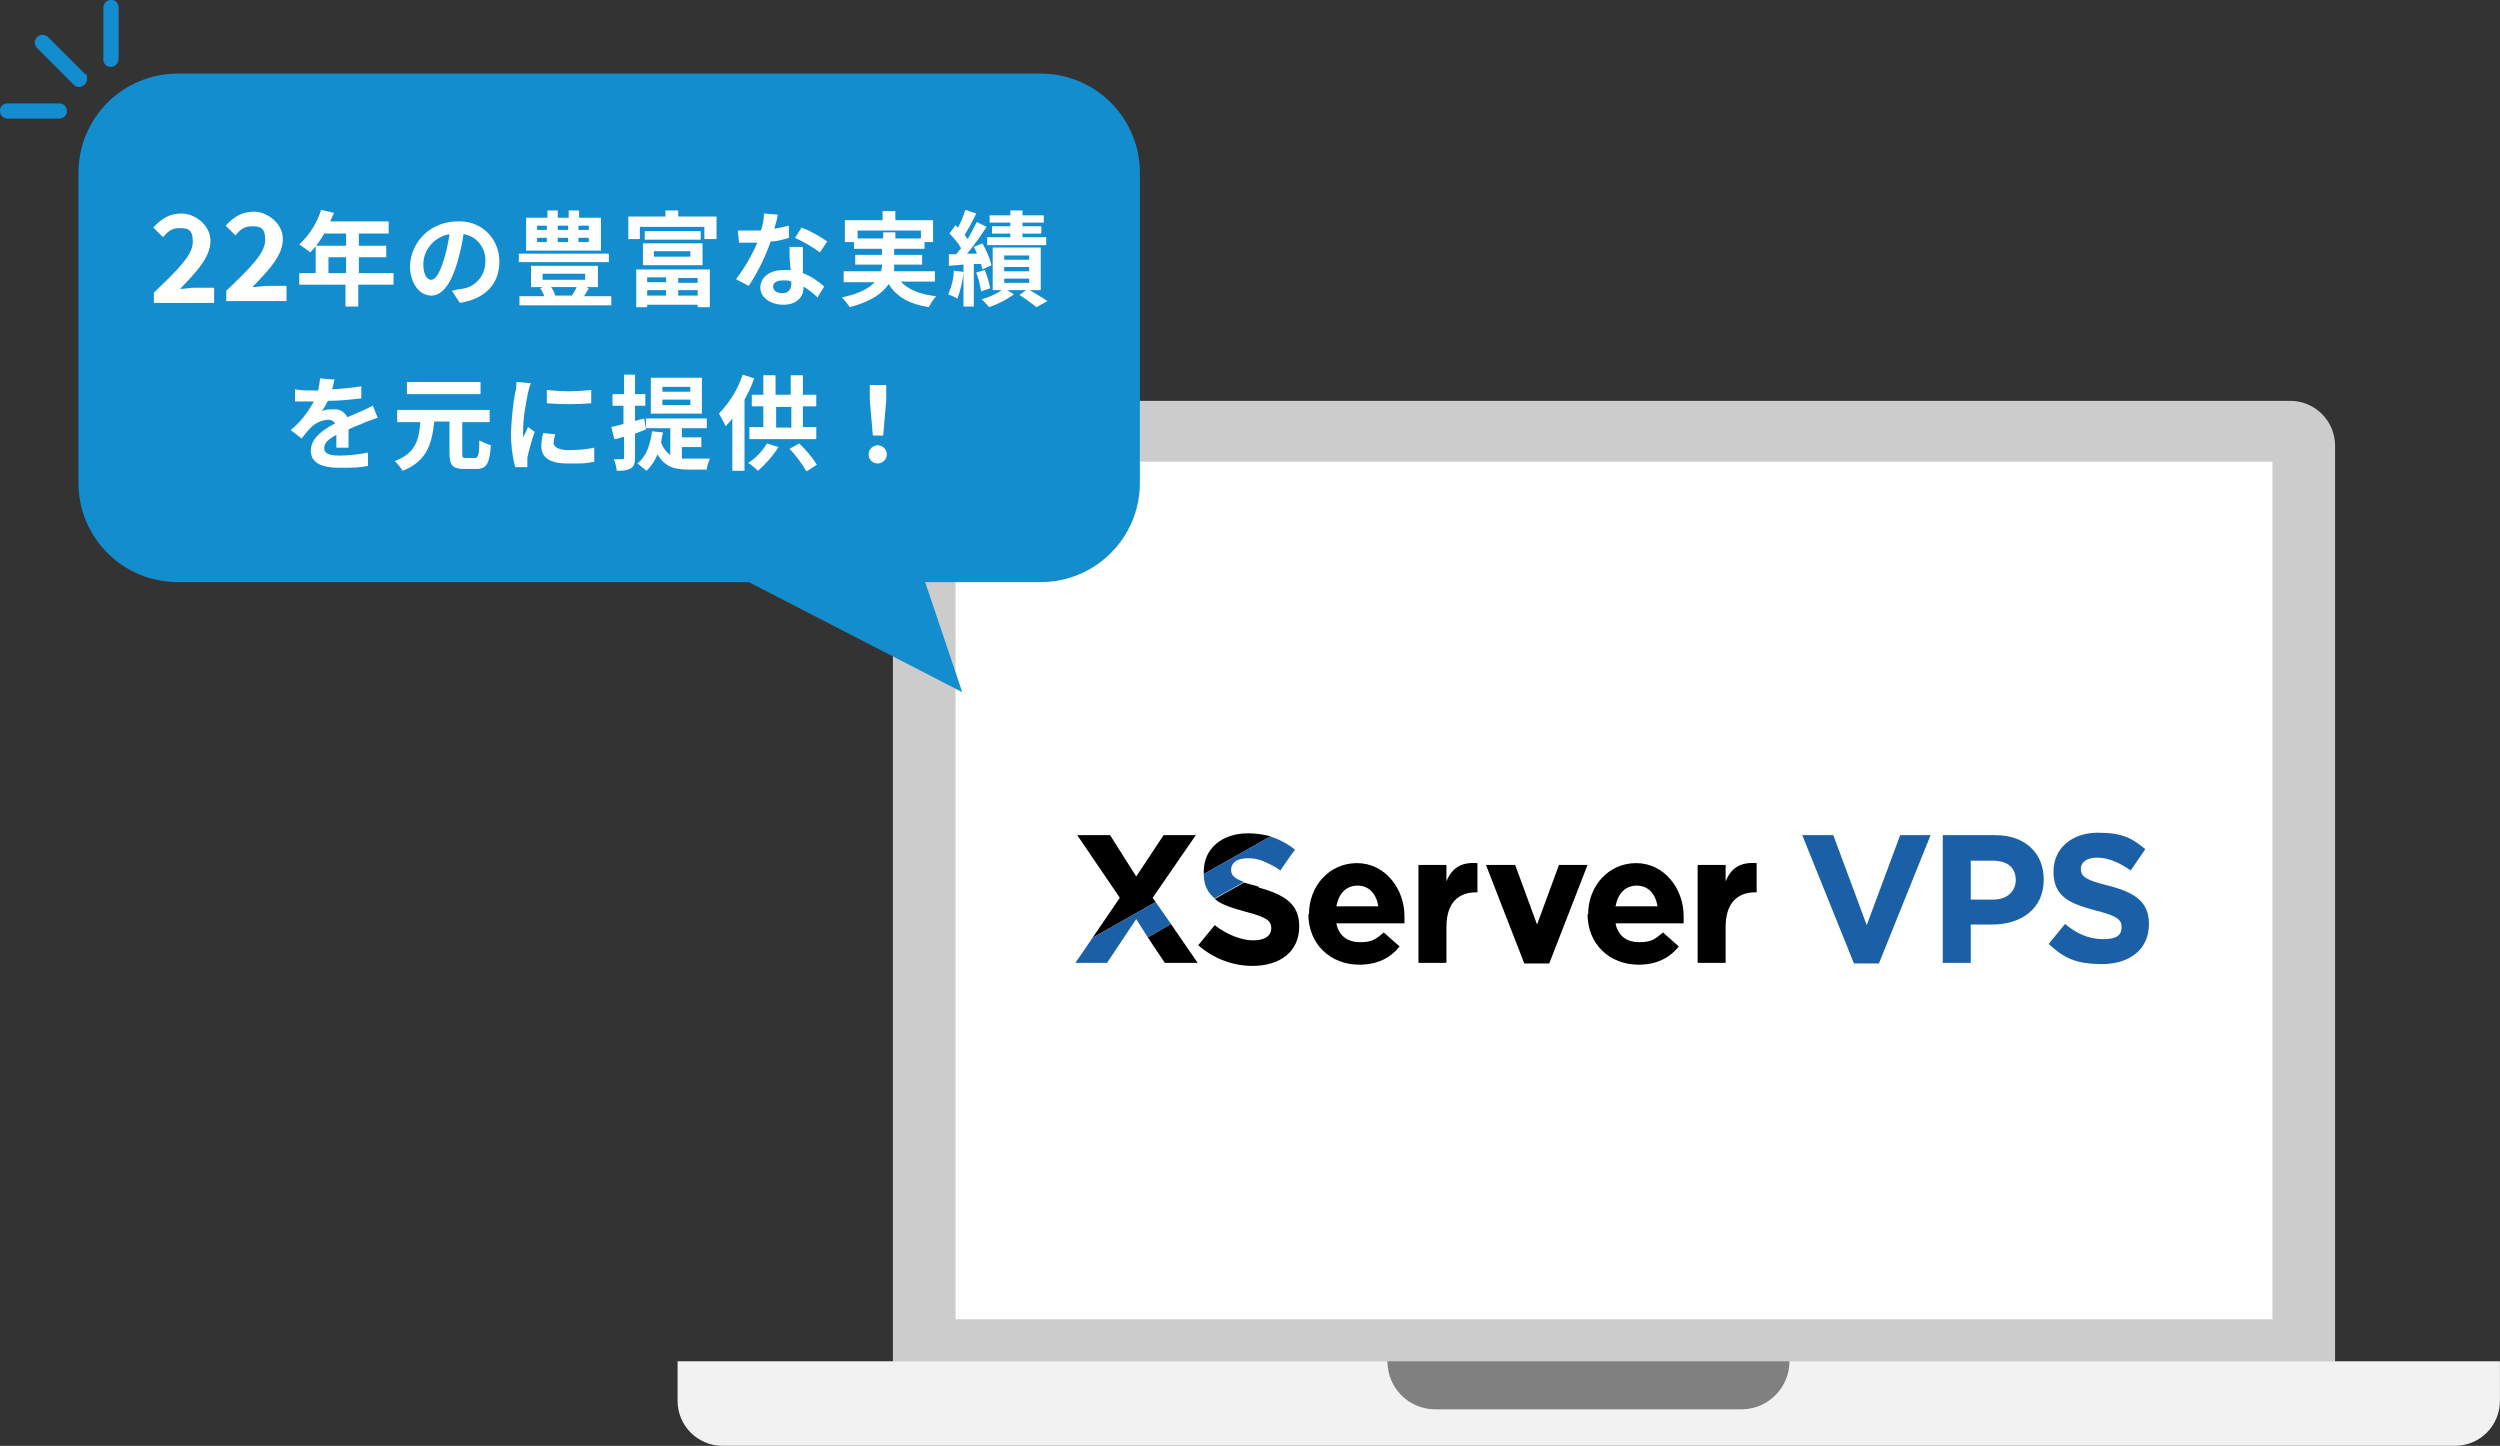 <?xml version="1.0" encoding="UTF-8"?>
<svg xmlns="http://www.w3.org/2000/svg" id="uuid-fbf4fd0d-cf9a-4431-a507-a337cbcc8f71" data-name="レイヤー_2" width="411.011" height="237.711" viewBox="0 0 411.011 237.711">
  <rect x="0" y="0" width="411.011" height="237.711" fill="#333333" stroke="none"/>
  <defs>
    <style>
      .cls-1 {
        fill: #148dce;
      }

      .cls-2 {
        fill: #fff;
      }

      .cls-3 {
        fill: #f2f2f2;
      }

      .cls-4 {
        fill: #ccc;
      }

      .cls-5 {
        fill: gray;
      }

      .cls-6 {
        fill: #1b5fa6;
      }
    </style>
  </defs>
  <!-- Generator: Adobe Illustrator 28.7.2, SVG Export Plug-In . SVG Version: 1.2.0 Build 154)  -->
  <g>
    <g id="uuid-fbf4fd0d-cf9a-4431-a507-a337cbcc8f71">
      <g id="uuid-edfa7cb4-d79f-47fa-a1bc-9b0c3de943f0">
        <g>
          <g>
            <g>
              <path class="cls-4" d="M154.2,65.9h222.3c4.1,0,7.4,3.3,7.4,7.4h0v150.6h-237.1V73.2c0-4,3.3-7.3,7.4-7.3Z"/>
              <path class="cls-3" d="M111.5,223.8h299.5v6.5c0,4.1-3.3,7.4-7.4,7.4H118.8c-4.1,0-7.4-3.3-7.4-7.4v-6.5h0,0Z"/>
              <path class="cls-5" d="M286.3,231.7h-50.3c-4.4,0-7.9-3.5-7.9-7.9h66.1c0,4.3-3.5,7.9-7.9,7.9h0Z"/>
              <rect class="cls-2" x="157.1" y="75.9" width="216.5" height="141"/>
              <path class="cls-1" d="M187.4,28.4v51c0,9-7.3,16.3-16.3,16.3h-19l6.1,18.1-35.1-18.1H29.2c-9,0-16.3-7.3-16.3-16.3h0V28.4c0-9,7.3-16.3,16.3-16.3h141.9c9,0,16.3,7.3,16.3,16.3Z"/>
              <path class="cls-1" d="M13,14.3c.7,0,1.3-.6,1.3-1.3s0-.7-.4-.9l-6-6c-.5-.5-1.3-.5-1.8,0s-.5,1.3,0,1.8l6,6c.3.3.6.4.9.4Z"/>
              <path class="cls-1" d="M1.2,19.5h8.5c.7,0,1.3-.5,1.3-1.2s-.5-1.3-1.2-1.3H1.2c-.7,0-1.3.6-1.2,1.3,0,.6.6,1.2,1.2,1.2Z"/>
              <path class="cls-1" d="M18.2,11c.7,0,1.3-.6,1.3-1.3V1.2c0-.7-.6-1.3-1.3-1.2-.7,0-1.2.6-1.2,1.2v8.5c-.1.7.5,1.3,1.2,1.3Z"/>
              <g>
                <g>
                  <path class="cls-6" d="M296.3,137.3h5.1l5.5,14.8,5.5-14.8h5l-8.5,21.1h-4.1l-8.5-21.1Z"/>
                  <path class="cls-6" d="M319.4,137.3h8.6c5,0,8,3,8,7.3h0c0,4.9-3.8,7.4-8.5,7.4h-3.5v6.3h-4.6v-21ZM327.7,147.9c2.3,0,3.7-1.4,3.7-3.2h0c0-2.1-1.4-3.2-3.8-3.2h-3.6v6.4h3.7Z"/>
                  <path class="cls-6" d="M336.8,155.2l2.7-3.3c1.9,1.6,3.9,2.5,6.3,2.5s3-.8,3-2h0c0-1.2-.7-1.8-4.2-2.7-4.2-1.1-7-2.2-7-6.4h0c0-3.9,3.1-6.4,7.3-6.4s5.7,1,7.8,2.7l-2.4,3.5c-1.9-1.3-3.7-2.1-5.5-2.1s-2.7.8-2.7,1.8h0c0,1.4.9,1.9,4.5,2.8,4.3,1.1,6.7,2.6,6.7,6.3h0c0,4.2-3.2,6.6-7.7,6.6s-6.4-1.1-8.9-3.4Z"/>
                </g>
                <g>
                  <path d="M215.2,150.3h0c0-4.6,3.3-8.4,7.9-8.4s7.8,4.2,7.8,8.7,0,.8,0,1.2h-11.2c.4,2.1,1.9,3.1,3.9,3.1s2.6-.5,3.9-1.6l2.6,2.3c-1.5,1.9-3.7,3-6.6,3-4.8,0-8.4-3.4-8.4-8.3h0ZM226.6,149c-.3-2-1.5-3.4-3.4-3.4s-3.1,1.3-3.5,3.4h6.9Z"/>
                  <path d="M233.2,142.2h4.6v2.7c.9-2.2,2.4-3.2,5.1-3v4.8h-.2c-3,0-4.9,1.8-4.9,5.7v5.9h-4.6v-16.1Z"/>
                  <path d="M244.3,142.2h4.8l3.6,9.8,3.6-9.8h4.7l-6.3,16.2h-4.1l-6.3-16.2h0Z"/>
                  <path d="M261.1,150.3h0c0-4.6,3.3-8.4,7.9-8.4s7.8,4.2,7.8,8.7,0,.8,0,1.2h-11.2c.4,2.1,1.9,3.1,3.9,3.1s2.6-.5,3.9-1.6l2.6,2.3c-1.5,1.9-3.7,3-6.6,3-4.8,0-8.4-3.4-8.4-8.3h0ZM272.5,149c-.3-2-1.5-3.4-3.4-3.4s-3.1,1.3-3.5,3.4h6.9Z"/>
                  <path d="M279.1,142.2h4.6v2.7c.9-2.2,2.4-3.2,5.1-3v4.8h-.2c-3,0-4.9,1.8-4.9,5.7v5.9h-4.6v-16.1Z"/>
                  <g>
                    <path d="M205.2,137c-4.3,0-7.3,2.5-7.3,6.3h0c0,.2,0,.3,0,.4l11-6.2c-1.1-.3-2.4-.5-3.7-.5Z"/>
                    <path d="M207,145.8c-1-.3-1.8-.5-2.5-.7l-4.8,2.7c1.2,1,3,1.5,5.1,2.1,3.5.9,4.2,1.5,4.2,2.7h0c0,1.3-1.1,2-3,2s-4.4-1-6.3-2.5l-2.7,3.3c2.5,2.2,5.7,3.4,8.9,3.4,4.5,0,7.7-2.3,7.7-6.5h0c0-3.7-2.4-5.2-6.7-6.4Z"/>
                    <polygon points="191.5 158.3 196.9 158.3 192.5 151.9 188.7 154.1 191.5 158.3"/>
                    <polygon points="189.5 147.6 196.6 137.3 191.3 137.3 186.8 144.1 182.5 137.3 177.1 137.3 184.1 147.6 179.6 154.2 190 148.3 189.5 147.6"/>
                  </g>
                  <path class="cls-6" d="M208.9,137.5l-11,6.2c0,1.9.7,3.1,1.8,4l4.8-2.7c-1.6-.6-2.1-1.1-2.1-2h0c0-1.1.9-1.9,2.7-1.9s2.7.5,4.1,1.2c.4.2.9.5,1.3.8l1.8-2.6.6-.8c-1.2-1-2.6-1.7-4.1-2.2h0Z"/>
                  <polygon class="cls-6" points="190 148.3 179.6 154.2 176.8 158.3 182 158.3 186.8 151.1 188.7 154.1 192.5 151.9 190 148.3"/>
                </g>
              </g>
            </g>
            <path class="cls-2" d="M54,44.9v-2.6h2.9v2.6h-2.9ZM64.8,44.9h-5.8v-2.6h4.5v-1.9h-4.5v-2h4.9v-2h-9.6c.2-.5.4-.9.6-1.4l-2.1-.5c-.7,2.2-1.9,4.1-3.6,5.7.6.4,1.2.8,1.8,1.3.9-.9,1.7-2,2.3-3.1h3.6v2h-5v4.5h-2.7v1.9h7.6v3.6h2.1v-3.6h5.8v-1.9s.1,0,.1,0ZM82.1,43c0-3.6-2.7-6.5-6.3-6.6h-.6c-4.2,0-7.6,3.1-7.8,7.3,0,2.9,1.6,4.9,3.5,4.9s3.3-2.1,4.3-5.5c.4-1.5.8-3,1-4.6,2.2.3,3.7,2.3,3.6,4.5,0,2.3-1.6,4.2-3.9,4.5-.5,0-1,.2-1.6.3l1.3,2c4.3-.7,6.5-3.2,6.5-6.8h0ZM69.6,43.4c0-2.4,1.9-4.5,4.3-4.9-.2,1.4-.5,2.8-.9,4.1-.7,2.3-1.4,3.4-2.1,3.4s-1.3-.8-1.3-2.6h0ZM96.8,37.8h-1.7v-.7h1.7v.7ZM96.8,39.8h-1.7v-.7h1.7v.7ZM88.3,39.1h1.6v.7h-1.6v-.7ZM88.3,37.1h1.6v.7h-1.6v-.7ZM93.4,39.1v.7h-1.7v-.7h1.7ZM93.4,37.1v.7h-1.7v-.7h1.7ZM98.8,35.8h-3.6v-1.2h-1.7v1.2h-1.8v-1.2h-1.7v1.2h-3.5v5.4h12.3s0-5.4,0-5.4ZM100.1,41.7h-14.8v1.4h14.8v-1.4ZM94.8,47.2c-.2.5-.5,1-.8,1.4h.2c0,0-3.3,0-3.3,0h.4c-.2-.6-.4-1-.7-1.4h4.2,0q0-.1,0-.1ZM89.2,45h7v1h-7v-1ZM96,48.7c.3-.4.5-.8.8-1.3l-.4-.2h1.9v-3.5h-11v3.5h2l-.5.2c.3.4.5.8.7,1.3h-4.1v1.5h15.1v-1.5h-4.5ZM109.5,45.6v.8h-3.1v-.8h3.1ZM114.7,46.5h-3.2v-.8h3.2v.8ZM111.5,48.6v-.9h3.2v.9h-3.2ZM106.4,48.6v-.9h3.1v.9h-3.1ZM104.5,50.5h1.9v-.4h8.3v.4h2v-6.2h-12.1v6.2h-.1,0ZM107.5,41.3h6v.9h-6v-.9ZM105.7,43.6h9.8v-3.6h-9.8v3.6ZM106,38v1.4h9.2v-1.4h-9.2ZM111.5,35.6v-1h-2.1v1h-6.1v3.7h1.9v-2h10.6v2h2v-3.7h-6.3,0ZM127.9,35.3l-2.3-.2c0,1-.2,1.9-.5,2.8-.5,0-1,0-1.5,0-.8,0-1.5,0-2.3,0l.2,2c.7,0,1.4,0,2.1,0h.9c-.9,2.1-2.1,4.2-3.5,6l2.1,1.1c1.5-2.3,2.7-4.7,3.6-7.3,1,0,2-.3,3-.6v-2c-.9.2-1.6.4-2.4.5.3-1,.5-1.8.6-2.4h0ZM127.1,47.1c0-.6.6-1,1.6-1s.9,0,1.4.2v.3c0,.9-.4,1.6-1.5,1.6-1,0-1.5-.5-1.5-1.1ZM131.9,40.6h-2.1c0,1,0,2.5.2,3.8-.4,0-.8,0-1.2,0-2.4,0-3.8,1.3-3.8,2.9s1.7,2.8,3.8,2.8,3.3-1.2,3.3-2.8v-.2c.8.5,1.6,1.1,2.3,1.8l1.1-1.8c-1-.9-2.2-1.7-3.5-2.2,0-.9,0-1.7,0-2.2v-2h0ZM134.8,41.5l1.2-1.8c-1.3-.9-2.7-1.7-4.2-2.3l-1.1,1.7c1.5.7,2.9,1.5,4.1,2.4h0ZM141,39.2v-1.3h10.4v1.3h-4.2v-1h-2v1h-4.2ZM153.7,46.3v-1.7h-6.7c0-.4,0-.7,0-1.1h4.6v-1.6h-4.6v-1h5v-1.1h1.4v-3.6h-6.2v-1.5h-2.1v1.5h-6.2v3.6h1.5v1.1h4.6v1h-4.4v1.6h4.4c0,.4,0,.7-.2,1.1h-6.1v1.8h5.1c-.9,1-2.6,1.9-5.4,2.5.5.5.9,1,1.3,1.6,3.5-.9,5.4-2.3,6.4-3.8,1.3,2.1,3.4,3.3,6.6,3.8.3-.6.7-1.2,1.2-1.8-2.7-.3-4.6-1.1-5.8-2.4h5.5s0,0,0,0ZM166.1,37.2h-3v1.2h3v.6h-3.8v1.3h9.7v-1.3h-3.9v-.6h3.1v-1.2h-3.1v-.6h3.5v-1.2h-3.5v-.8h-2v.8h-3.4v1.2h3.4v.6ZM156.8,44.5c0,1.4-.4,2.7-.9,3.9.5.2,1,.4,1.5.7.5-1.4.9-2.9,1-4.4l-1.6-.2ZM161.3,43.4c0,.3.2.6.2.9l1.5-.7c-.3-1.2-.8-2.4-1.5-3.6l-1.4.6c.2.4.4.7.5,1.1h-1.6c1.1-1.3,2.2-2.9,3.2-4.4l-1.6-.8c-.5.9-1,1.9-1.5,2.8-.2-.2-.4-.5-.5-.7.7-1.1,1.3-2.3,1.9-3.5l-1.8-.6c-.3,1-.7,2-1.2,2.9,0,0-.3-.2-.4-.4l-1,1.4c.7.7,1.4,1.5,1.9,2.4-.3.4-.5.7-.8,1h-1.2c0,0,0,1.9,0,1.9l2.4-.2v6.9h1.7v-7s1.1,0,1.1,0ZM160.5,44.8c.4,1,.6,2,.8,3.1l1.5-.5c-.2-1-.5-2-.9-3l-1.4.4ZM165.1,45.8h4.1v.7h-4.1v-.7ZM165.1,43.9h4.1v.7h-4.1v-.7ZM165.1,42h4.1v.7h-4.1v-.7ZM171.1,47.7v-7h-7.9v7h1.5c-1,.7-2.2,1.2-3.3,1.5.4.4.9.9,1.2,1.3,1.5-.5,2.8-1.2,4.1-2.1l-1.1-.7h3.1l-1.1.8c1,.6,1.9,1.3,2.8,2l1.8-1c-.7-.5-1.9-1.2-2.9-1.8,0,0,1.8,0,1.8,0ZM54.8,62.4l-2.2-.2c0,.7-.2,1.3-.3,2h-.8c-1,0-2,0-3-.2v2c.9,0,2.2,0,2.9,0h.2c-1,1.8-2.2,3.4-3.8,4.7l1.8,1.4c.5-.7,1-1.3,1.6-1.9.7-.7,1.7-1.1,2.7-1.2.5,0,.9.2,1.2.6-1.9,1-4,2.4-4,4.5s2,2.8,4.6,2.8,3.2,0,4.8-.3v-2.2c-1.5.3-3.1.5-4.7.5s-2.5-.3-2.5-1.2.7-1.5,2-2.2c0,.7,0,1.6,0,2.1h2c0-.8,0-2,0-3,1-.5,2-.8,2.8-1.2.6-.2,1.5-.6,2-.7l-.8-2c-.6.3-1.2.6-1.9.9-.7.3-1.4.6-2.3,1-.4-.9-1.3-1.4-2.3-1.3-.7,0-1.3,0-1.9.3.4-.5.7-1.1,1-1.7,1.9,0,3.7-.2,5.5-.4v-2c-1.6.3-3.2.4-4.8.5.2-.6.3-1.2.4-1.7h0ZM79,62.8h-12.1v2h12.1v-2ZM76.7,75.3c-.6,0-.7,0-.7-.7v-5.2h4.5v-2h-15.2v2h3.8c-.2,2.8-.7,5.1-4.2,6.4.5.5.9,1,1.3,1.6,4.1-1.6,4.8-4.6,5.2-8.1h2.5v5.2c0,2,.5,2.6,2.4,2.6h2c1.7,0,2.2-.9,2.4-3.9-.7-.2-1.3-.5-1.9-.8,0,2.4-.2,2.9-.7,2.9,0,0-1.4,0-1.4,0ZM89.9,64.1v2.2c2.4.2,4.9.2,7.3,0v-2.2c-2.4.3-4.9.3-7.3,0ZM91.3,71.4l-2-.2c-.2.7-.3,1.5-.3,2.2,0,1.8,1.4,2.8,4.3,2.8s2.9,0,4.4-.3v-2.3c-1.4.3-2.8.4-4.3.4s-2.4-.5-2.4-1.2c.1-.5.1-1,.3-1.4ZM87.3,63l-2.4-.2c0,.5,0,1.2-.2,1.7-.4,2.2-.6,4.5-.7,6.7,0,1.9.2,3.7.7,5.6h2v-.8c0-.3,0-.5,0-.8.2-.9.7-2.8,1.2-4.2l-1.1-.8c-.2.6-.5,1.2-.8,1.7,0-.4,0-.7,0-1.1,0-2.1.4-4.2.8-6.2.1-.4.3-1.3.5-1.6h0ZM113.5,64.4h-4.6v-.8h4.6v.8ZM113.5,66.6h-4.6v-.9h4.6v.9ZM115.4,62.1h-8.4v5.9h8.4v-5.9ZM106.2,70.6l-.3-1.8-1.5.4v-2.5h1.7v-1.9h-1.7v-3.2h-1.8v3.2h-1.9v1.9h1.8v3c-.8.2-1.4.4-2,.5l.5,2c.5,0,1-.3,1.6-.4v3.4c0,.2,0,.3-.3.3h-1.4c.3.6.4,1.2.5,1.9.8,0,1.6,0,2.3-.4.5-.3.7-.8.7-1.7v-4l1.8-.7h0ZM112.1,73.5h3.2v-1.6h-3.2v-1.5h4.1v-1.6h-10v1.6h4v4.4c-.7-.5-1.2-1.2-1.5-2,0-.6.2-1.1.3-1.7l-1.8-.2c-.3,2.3-1,4.2-2.4,5.3.5.4,1,.8,1.5,1.2.8-.8,1.4-1.7,1.8-2.7,1.2,2.1,2.9,2.5,5.1,2.5h3c0-.6.3-1.2.5-1.8h-3.4c-.4,0-.8,0-1.2,0v-1.8s0,0,0,0ZM122.1,61.6c-.8,2.4-2.1,4.5-3.9,6.4.4.7.8,1.4,1.1,2.1.4-.4.7-.8,1.1-1.3v8.6h2v-11.7c.6-1.1,1.2-2.3,1.6-3.5l-1.9-.6h0ZM126.1,72.9c-.8,1.3-1.8,2.4-3.1,3.2.6.4,1.1.8,1.6,1.3,1.3-1.1,2.5-2.5,3.4-3.9l-1.9-.6ZM129.8,73.8c1.1,1.1,2,2.4,2.8,3.7l1.7-1.1c-.8-1.3-1.8-2.4-2.9-3.5,0,0-1.6.9-1.6.9ZM127.6,66.9h2.5v3.4h-2.5s0-3.4,0-3.4ZM132,70.2v-3.4h2.2v-1.9h-2.2v-3.2h-2v3.2h-2.5v-3.2h-2v3.2h-1.9v1.9h1.9v3.4h-2.3v2h11v-2h-2.2ZM143.5,71.6h1.7l.5-5.8v-2.5c0,0-2.7,0-2.7,0v2.5c0,0,.5,5.8.5,5.8ZM144.3,76.2c.8,0,1.5-.7,1.5-1.5s-.7-1.5-1.5-1.5-1.5.7-1.5,1.5.6,1.5,1.5,1.5h0Z"/>
          </g>
          <g>
            <path class="cls-2" d="M25.3,48.1c3.9-3.7,6.4-6.2,6.4-8.3s-.8-2.3-2.2-2.3-2,.7-2.7,1.5l-1.6-1.6c1.4-1.5,2.7-2.3,4.7-2.3s4.7,1.8,4.7,4.5-2.3,5.1-5,7.9c.7,0,1.7-.2,2.4-.2h3.2v2.5h-9.9s0-1.7,0-1.7Z"/>
            <path class="cls-2" d="M37.2,47.8c3.9-3.7,6.4-6.2,6.4-8.3s-.8-2.3-2.2-2.3-2,.7-2.7,1.5l-1.6-1.6c1.4-1.5,2.7-2.3,4.7-2.3s4.7,1.8,4.7,4.5-2.3,5.1-5,7.9c.7,0,1.7-.2,2.4-.2h3.2v2.5h-9.9s0-1.7,0-1.7Z"/>
          </g>
        </g>
      </g>
    </g>
  </g>
</svg>